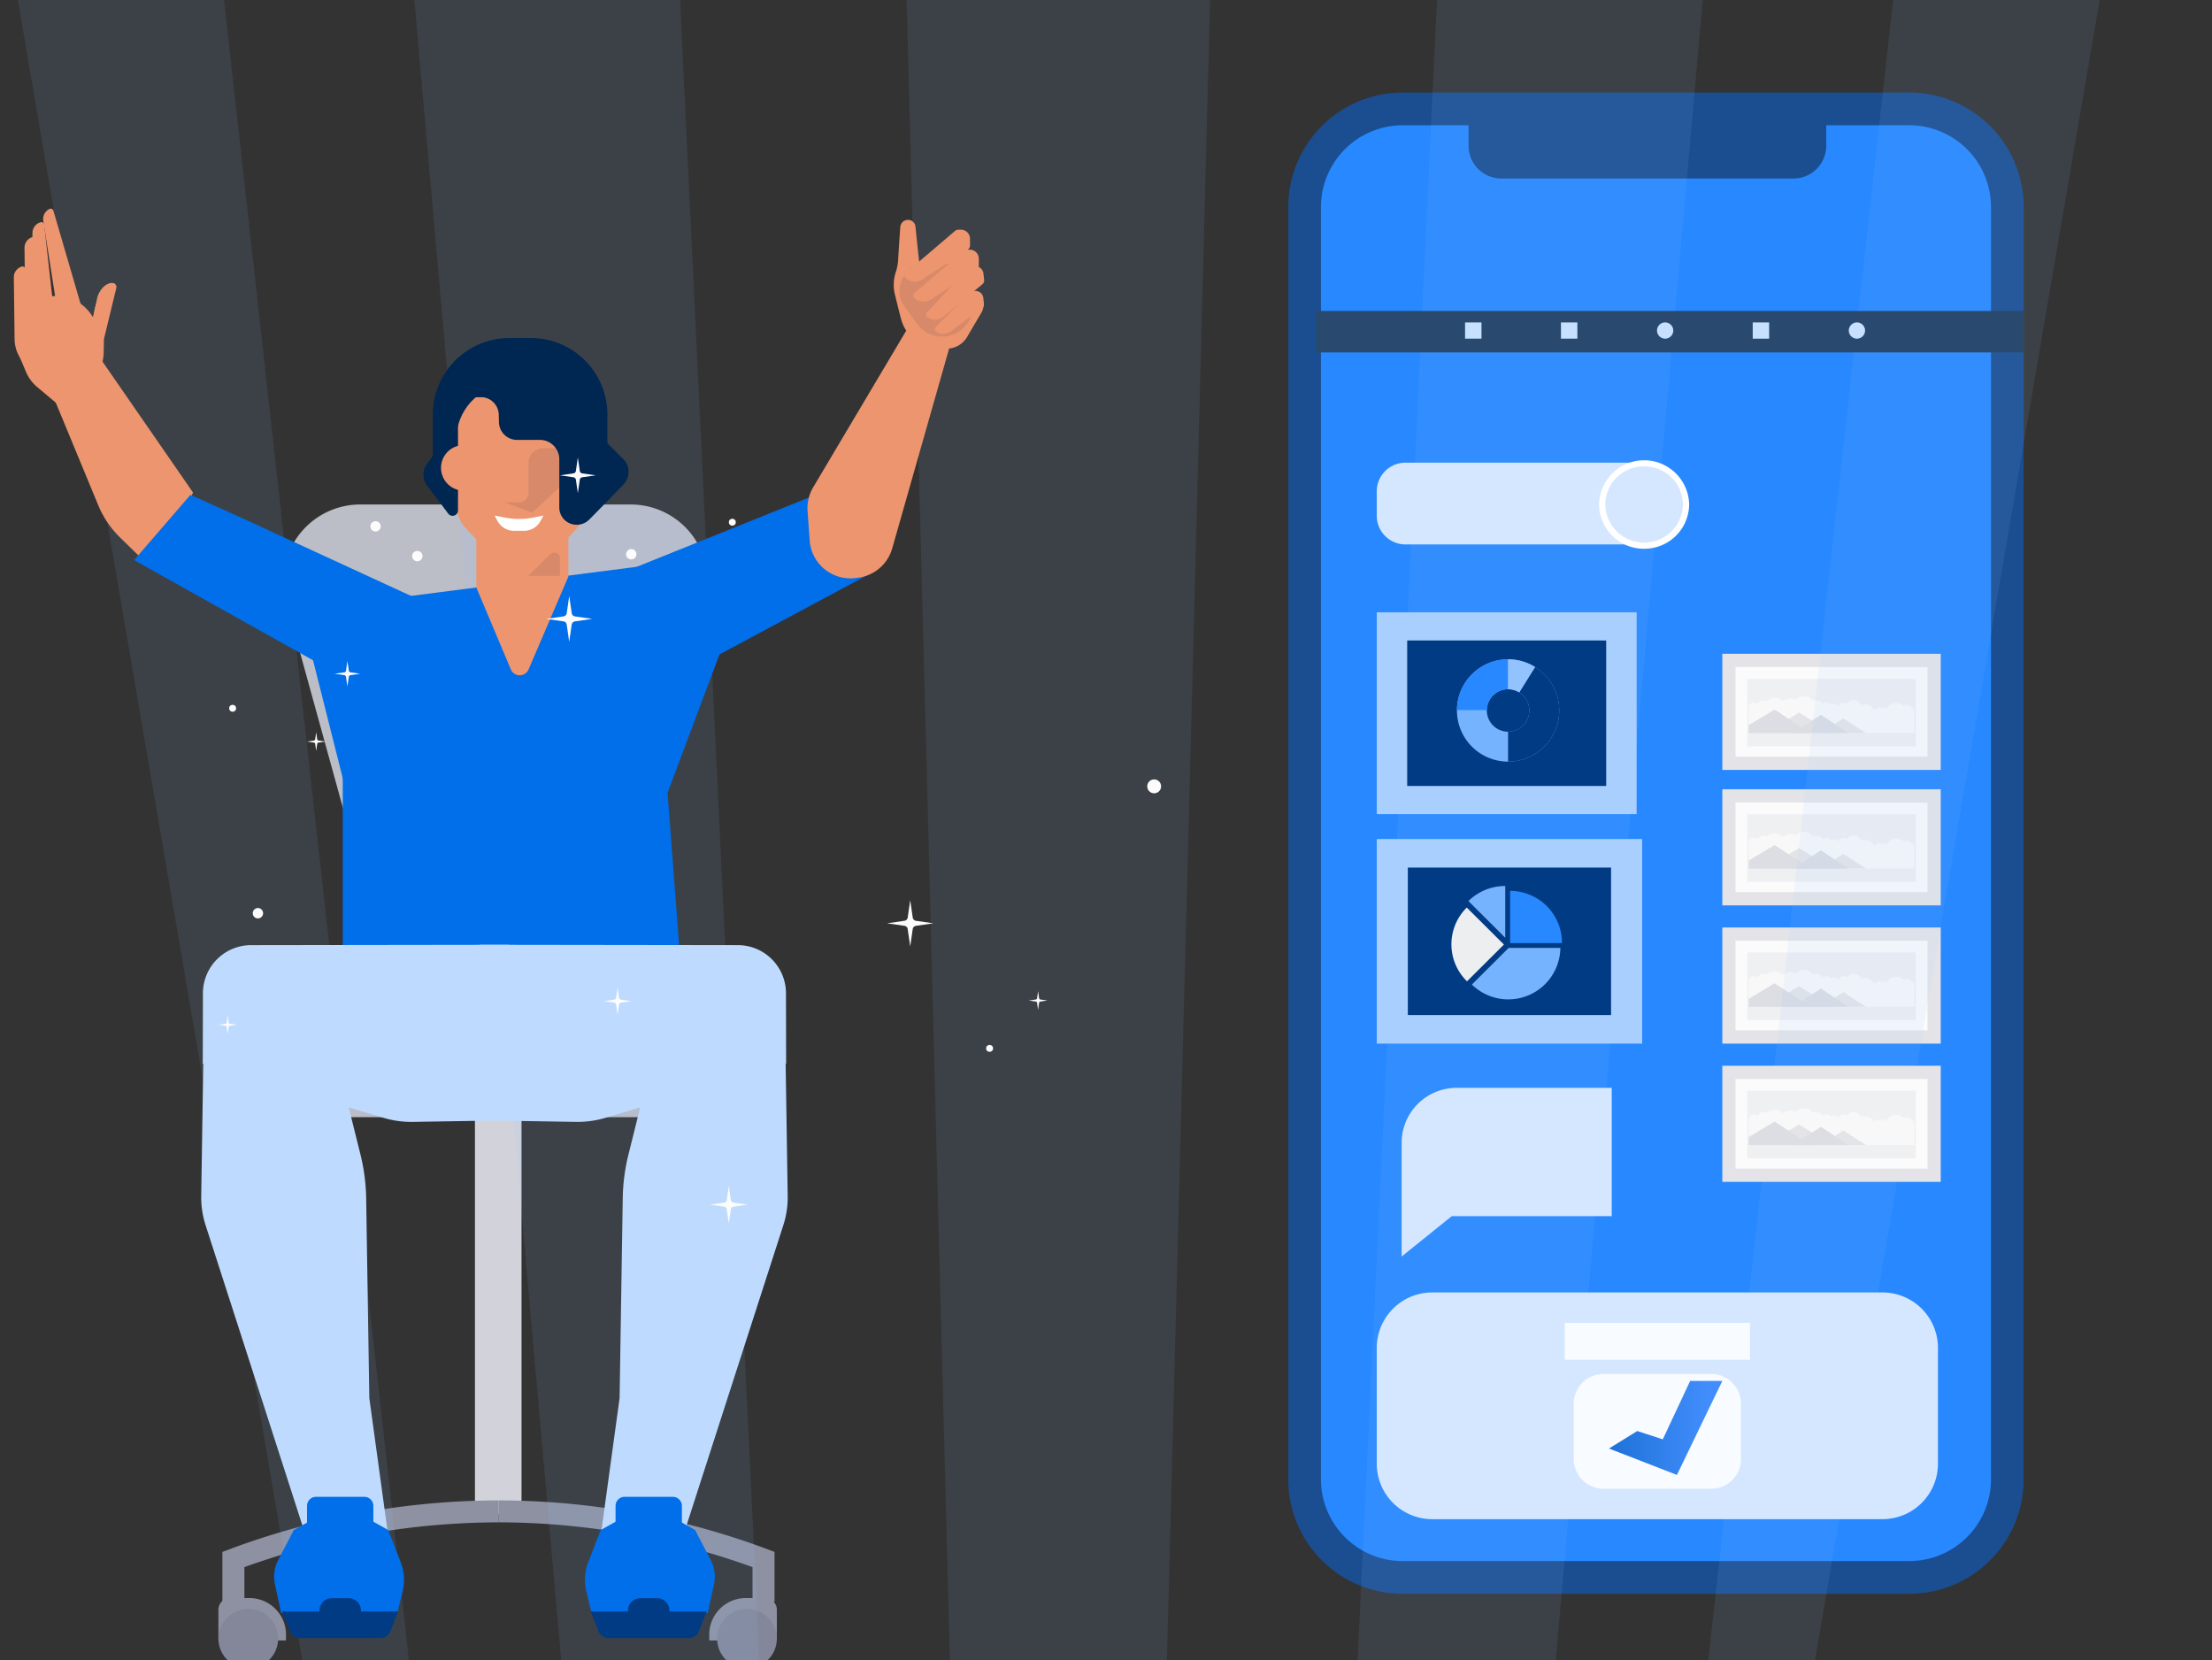 <svg xmlns="http://www.w3.org/2000/svg" xmlns:xlink="http://www.w3.org/1999/xlink" width="537" height="403" viewBox="0 0 537 403">
  <rect x="0" y="0" width="537" height="403" fill="#333333" stroke="none"/>
  <defs>
    <clipPath id="clip-path">
      <rect id="Rectangle_590" data-name="Rectangle 590" width="537" height="403" transform="translate(-18206.5 -23478.305)" fill="#fff"/>
    </clipPath>
    <linearGradient id="linear-gradient" y1="0.5" x2="1" y2="0.5" gradientUnits="objectBoundingBox">
      <stop offset="0.129" stop-color="#428dfc"/>
      <stop offset="0.999" stop-color="#1d72d8"/>
    </linearGradient>
  </defs>
  <g id="Mask_Group_6" data-name="Mask Group 6" transform="translate(18206.5 23478.305)" clip-path="url(#clip-path)">
    <g id="blog" transform="translate(-18244.082 -23722.955)">
      <g id="Group_1535" data-name="Group 1535" transform="translate(158.39 416.78)">
        <g id="Group_1534" data-name="Group 1534">
          <g id="Group_1533" data-name="Group 1533">
            <circle id="Ellipse_309" data-name="Ellipse 309" cx="9.004" cy="9.004" r="9.004" transform="translate(11.131 11.129)" fill="#fff"/>
            <path id="Path_2812" data-name="Path 2812" d="M20.135,40.269A20.134,20.134,0,1,1,40.271,20.135,20.157,20.157,0,0,1,20.135,40.269ZM20.135,2A18.134,18.134,0,1,0,38.27,20.135,18.153,18.153,0,0,0,20.135,2Z" fill="#fff"/>
          </g>
        </g>
      </g>
      <g id="Group_1538" data-name="Group 1538" transform="translate(90.604 367.115)">
        <g id="Group_1537" data-name="Group 1537" transform="translate(0 0)">
          <path id="Path_2813" data-name="Path 2813" d="M92.795,219.016H104.1v98.118H92.795Z" transform="translate(-30.516 -72.025)" fill="#d2d3da"/>
          <path id="Path_2814" data-name="Path 2814" d="M122.682,215.07h-97a6.665,6.665,0,1,1,0-13.33h96.994a6.665,6.665,0,1,1,0,13.33Z" transform="translate(-6.251 -66.344)" fill="#bbbdc7"/>
          <g id="Group_1536" data-name="Group 1536" transform="translate(0 241.752)">
            <path id="Path_2815" data-name="Path 2815" d="M6.782,384.811H1.439V372.725l1.725-.653a187.564,187.564,0,0,1,65.28-11.86l.039,5.332a182.638,182.638,0,0,0-61.7,10.871v8.4Z" transform="translate(-0.473 -360.21)" fill="#8e91a2"/>
            <path id="Path_2816" data-name="Path 2816" d="M168.317,384.81h-5.343v-8.4a182.65,182.65,0,0,0-61.7-10.871l.039-5.332a187.555,187.555,0,0,1,65.28,11.86l1.725.653Z" transform="translate(-33.305 -360.21)" fill="#8e91a2"/>
            <path id="Path_2817" data-name="Path 2817" d="M7.529,395.542H2.84A2.837,2.837,0,0,0,0,398.376v7.465H16.4l.011-1.365a8.872,8.872,0,0,0-8.882-8.934Z" transform="translate(0 -371.829)" fill="#8e91a2"/>
            <path id="Path_2818" data-name="Path 2818" d="M186.429,395.542h4.687a2.837,2.837,0,0,1,2.84,2.834v7.465h-16.4l-.011-1.365A8.874,8.874,0,0,1,186.429,395.542Z" transform="translate(-58.387 -371.829)" fill="#8e91a2"/>
          </g>
          <ellipse id="Ellipse_310" data-name="Ellipse 310" cx="7.249" cy="7.234" rx="7.249" ry="7.234" transform="translate(121.072 268.083)" fill="#838799"/>
          <ellipse id="Ellipse_311" data-name="Ellipse 311" cx="7.249" cy="7.234" rx="7.249" ry="7.234" transform="translate(0 268.083)" fill="#838799"/>
          <path id="Path_2819" data-name="Path 2819" d="M50.222,143.259V97.936L29.962,24.514A14.669,14.669,0,0,1,44.128,5.959h65.619a14.669,14.669,0,0,1,14.166,18.555l-20.26,73.422v45.322H71.489" transform="translate(-9.677 -1.96)" fill="#bbbdc7"/>
          <path id="Path_2820" data-name="Path 2820" d="M105.7,145.3H69.524a4,4,0,1,1,0-8H97.681V95.437l.143-.523,20.26-73.422A10.668,10.668,0,0,0,107.782,8H42.163a10.668,10.668,0,0,0-10.3,13.494l20.4,73.945V141.3a4.007,4.007,0,0,1-8.015,0V96.517l-20.117-72.9A18.671,18.671,0,0,1,42.163,0h65.618a18.672,18.672,0,0,1,18.03,23.617l-20.117,72.9V145.3Z" transform="translate(-7.712 0)" fill="#bbbdc7"/>
        </g>
      </g>
      <g id="Group_1541" data-name="Group 1541" transform="translate(455.706 369.129)">
        <g id="Group_1540" data-name="Group 1540">
          <path id="Path_2821" data-name="Path 2821" d="M2.419,2.664h50v24.8h-50Z" transform="translate(-0.796 -0.876)" fill="#fbfbfb"/>
          <path id="Path_2822" data-name="Path 2822" d="M49.818,3.211V24.977H3.2V3.211ZM53.02,0H0V28.188H53.02Z" fill="#e4e4e8"/>
          <path id="Path_2823" data-name="Path 2823" d="M49.935,25.451H9.013V9.038H49.935Z" transform="translate(-2.964 -2.972)" fill="#eff0f2"/>
          <path id="Path_2824" data-name="Path 2824" d="M49.753,19.253a1.792,1.792,0,0,0-1.886-1.681,2.073,2.073,0,0,0-.7.125,2.657,2.657,0,0,0-1.807-.685h0a2.508,2.508,0,0,0-2.368,1.5,2.72,2.72,0,0,0-1.4-.379,2.687,2.687,0,0,0-1.616.527,2.542,2.542,0,0,0-2.288-1.318h0a2.773,2.773,0,0,0-.878.143,1.868,1.868,0,0,0-1.785-1.163,1.92,1.92,0,0,0-1.643.874,1.332,1.332,0,0,0-.869-.314,1.231,1.231,0,0,0-1.229.892,1.277,1.277,0,0,0-1.1-.585,1.356,1.356,0,0,0-.726.208,1.3,1.3,0,0,0-1.053-.514,1.332,1.332,0,0,0-.869.314,1.92,1.92,0,0,0-1.643-.874,2.056,2.056,0,0,0-.8.165,2.579,2.579,0,0,0-2.164-1.108h0a2.623,2.623,0,0,0-1.983.868,2.727,2.727,0,0,0-1.263-.307h0a2.652,2.652,0,0,0-1.834.711,2.617,2.617,0,0,0-2-.89h0a2.655,2.655,0,0,0-1.807.685,2.073,2.073,0,0,0-.7-.125,1.92,1.92,0,0,0-1.644.874,1.33,1.33,0,0,0-.868-.314A1.2,1.2,0,0,0,9.544,18v6.321h40.21Z" transform="translate(-3.138 -5.057)" fill="#f8f8f9"/>
          <path id="Path_2825" data-name="Path 2825" d="M15.376,26.261H31.744l-8.063-5Z" transform="translate(-5.056 -6.993)" fill="#e4e4e8"/>
          <path id="Path_2826" data-name="Path 2826" d="M46.579,26.961H35.6l5.483-3.568Z" transform="translate(-11.707 -7.693)" fill="#e4e4e8"/>
          <path id="Path_2827" data-name="Path 2827" d="M9.544,28.709H49.752v2.855H9.544Z" transform="translate(-3.139 -9.441)" fill="#eff0f2"/>
          <path id="Path_2828" data-name="Path 2828" d="M25.45,26.524H38.972l-6.657-4.46Z" transform="translate(-8.369 -7.256)" fill="#dddee3"/>
          <path id="Path_2829" data-name="Path 2829" d="M24.622,25.912H9.544V23.949L15.826,20.2Z" transform="translate(-3.138 -6.644)" fill="#dddee3"/>
        </g>
      </g>
      <g id="Group_1544" data-name="Group 1544" transform="translate(350.336 267.115)">
        <g id="Group_1543" data-name="Group 1543" transform="translate(0)">
          <path id="Path_2831" data-name="Path 2831" d="M29.7,362.406A23.833,23.833,0,0,1,5.908,338.584V29.737A23.832,23.832,0,0,1,29.7,5.916H152.709A23.833,23.833,0,0,1,176.5,29.737V338.584a23.833,23.833,0,0,1-23.793,23.821Z" transform="translate(-1.943 -1.945)" fill="#2888ff"/>
          <g id="Group_1542" data-name="Group 1542">
            <path id="Path_2832" data-name="Path 2832" d="M150.766,7.94a19.862,19.862,0,0,1,19.827,19.851V336.639a19.862,19.862,0,0,1-19.827,19.851H27.758A19.862,19.862,0,0,1,7.931,336.639V27.791A19.862,19.862,0,0,1,27.758,7.94Zm0-7.94H27.758A27.775,27.775,0,0,0,0,27.791V336.639A27.775,27.775,0,0,0,27.758,364.43H150.766a27.775,27.775,0,0,0,27.758-27.791V27.791A27.776,27.776,0,0,0,150.766,0Z" transform="translate(0)" fill="#1a4e90"/>
            <path id="Path_2833" data-name="Path 2833" d="M73.137,22.908h70.969a7.936,7.936,0,0,0,7.931-7.94V6.217H65.206v8.75A7.935,7.935,0,0,0,73.137,22.908Z" transform="translate(-21.443 -2.045)" fill="#1a4e90"/>
          </g>
        </g>
      </g>
      <g id="Group_1547" data-name="Group 1547" transform="translate(455.706 469.8)">
        <g id="Group_1546" data-name="Group 1546">
          <path id="Path_2834" data-name="Path 2834" d="M2.419,2.664h50v24.8h-50Z" transform="translate(-0.796 -0.876)" fill="#fbfbfb"/>
          <path id="Path_2835" data-name="Path 2835" d="M49.818,3.211V24.977H3.2V3.211ZM53.02,0H0V28.188H53.02Z" fill="#e4e4e8"/>
          <path id="Path_2836" data-name="Path 2836" d="M49.935,25.451H9.013V9.038H49.935Z" transform="translate(-2.964 -2.972)" fill="#eff0f2"/>
          <path id="Path_2837" data-name="Path 2837" d="M49.753,19.253a1.792,1.792,0,0,0-1.886-1.681,2.073,2.073,0,0,0-.7.125,2.657,2.657,0,0,0-1.807-.685h0a2.508,2.508,0,0,0-2.368,1.5,2.72,2.72,0,0,0-1.4-.379,2.687,2.687,0,0,0-1.616.527,2.542,2.542,0,0,0-2.288-1.318h0a2.773,2.773,0,0,0-.878.143,1.868,1.868,0,0,0-1.785-1.163,1.92,1.92,0,0,0-1.643.874,1.332,1.332,0,0,0-.869-.314,1.231,1.231,0,0,0-1.229.892,1.277,1.277,0,0,0-1.1-.585,1.356,1.356,0,0,0-.726.208,1.3,1.3,0,0,0-1.053-.514,1.332,1.332,0,0,0-.869.314,1.92,1.92,0,0,0-1.643-.874,2.056,2.056,0,0,0-.8.165,2.579,2.579,0,0,0-2.164-1.108h0a2.623,2.623,0,0,0-1.983.868,2.727,2.727,0,0,0-1.263-.307h0a2.652,2.652,0,0,0-1.834.711,2.617,2.617,0,0,0-2-.89h0a2.655,2.655,0,0,0-1.807.685,2.073,2.073,0,0,0-.7-.125,1.92,1.92,0,0,0-1.644.874,1.33,1.33,0,0,0-.868-.314A1.2,1.2,0,0,0,9.544,18v6.321h40.21Z" transform="translate(-3.138 -5.057)" fill="#f8f8f9"/>
          <path id="Path_2838" data-name="Path 2838" d="M15.376,26.261H31.744l-8.063-5Z" transform="translate(-5.056 -6.993)" fill="#e4e4e8"/>
          <path id="Path_2839" data-name="Path 2839" d="M46.579,26.961H35.6l5.483-3.568Z" transform="translate(-11.707 -7.693)" fill="#e4e4e8"/>
          <path id="Path_2840" data-name="Path 2840" d="M9.544,28.709H49.752v2.855H9.544Z" transform="translate(-3.139 -9.441)" fill="#eff0f2"/>
          <path id="Path_2841" data-name="Path 2841" d="M25.45,26.524H38.972l-6.657-4.46Z" transform="translate(-8.369 -7.256)" fill="#dddee3"/>
          <path id="Path_2842" data-name="Path 2842" d="M24.622,25.912H9.544V23.949L15.826,20.2Z" transform="translate(-3.138 -6.644)" fill="#dddee3"/>
        </g>
      </g>
      <g id="Group_1550" data-name="Group 1550" transform="translate(455.706 403.357)">
        <g id="Group_1549" data-name="Group 1549">
          <path id="Path_2844" data-name="Path 2844" d="M2.419,2.664h50v24.8h-50Z" transform="translate(-0.796 -0.876)" fill="#fbfbfb"/>
          <path id="Path_2845" data-name="Path 2845" d="M49.818,3.211V24.977H3.2V3.211ZM53.02,0H0V28.188H53.02Z" fill="#e4e4e8"/>
          <path id="Path_2846" data-name="Path 2846" d="M49.935,25.451H9.013V9.038H49.935Z" transform="translate(-2.964 -2.972)" fill="#eff0f2"/>
          <path id="Path_2847" data-name="Path 2847" d="M49.753,19.253a1.792,1.792,0,0,0-1.886-1.681,2.073,2.073,0,0,0-.7.125,2.657,2.657,0,0,0-1.807-.685h0a2.508,2.508,0,0,0-2.368,1.5,2.72,2.72,0,0,0-1.4-.379,2.687,2.687,0,0,0-1.616.527,2.542,2.542,0,0,0-2.288-1.318h0a2.773,2.773,0,0,0-.878.143,1.868,1.868,0,0,0-1.785-1.163,1.92,1.92,0,0,0-1.643.874,1.332,1.332,0,0,0-.869-.314,1.231,1.231,0,0,0-1.229.892,1.277,1.277,0,0,0-1.1-.585,1.356,1.356,0,0,0-.726.208,1.3,1.3,0,0,0-1.053-.514,1.332,1.332,0,0,0-.869.314,1.92,1.92,0,0,0-1.643-.874,2.056,2.056,0,0,0-.8.165,2.579,2.579,0,0,0-2.164-1.108h0a2.623,2.623,0,0,0-1.983.868,2.727,2.727,0,0,0-1.263-.307h0a2.652,2.652,0,0,0-1.834.711,2.617,2.617,0,0,0-2-.89h0a2.655,2.655,0,0,0-1.807.685,2.073,2.073,0,0,0-.7-.125,1.92,1.92,0,0,0-1.644.874,1.33,1.33,0,0,0-.868-.314A1.2,1.2,0,0,0,9.544,18v6.321h40.21Z" transform="translate(-3.138 -5.057)" fill="#f8f8f9"/>
          <path id="Path_2848" data-name="Path 2848" d="M15.376,26.261H31.744l-8.063-5Z" transform="translate(-5.056 -6.993)" fill="#e4e4e8"/>
          <path id="Path_2849" data-name="Path 2849" d="M46.579,26.961H35.6l5.483-3.568Z" transform="translate(-11.707 -7.693)" fill="#e4e4e8"/>
          <path id="Path_2850" data-name="Path 2850" d="M9.544,28.709H49.752v2.855H9.544Z" transform="translate(-3.139 -9.441)" fill="#eff0f2"/>
          <path id="Path_2851" data-name="Path 2851" d="M25.45,26.524H38.972l-6.657-4.46Z" transform="translate(-8.369 -7.256)" fill="#dddee3"/>
          <path id="Path_2852" data-name="Path 2852" d="M24.622,25.912H9.544V23.949L15.826,20.2Z" transform="translate(-3.138 -6.644)" fill="#dddee3"/>
        </g>
      </g>
      <g id="Group_1553" data-name="Group 1553" transform="translate(455.706 436.243)">
        <g id="Group_1552" data-name="Group 1552">
          <path id="Path_2854" data-name="Path 2854" d="M2.419,2.664h50v24.8h-50Z" transform="translate(-0.796 -0.876)" fill="#fbfbfb"/>
          <path id="Path_2855" data-name="Path 2855" d="M49.818,3.211V24.977H3.2V3.211ZM53.02,0H0V28.188H53.02Z" fill="#e4e4e8"/>
          <path id="Path_2856" data-name="Path 2856" d="M49.935,25.451H9.013V9.038H49.935Z" transform="translate(-2.964 -2.972)" fill="#eff0f2"/>
          <path id="Path_2857" data-name="Path 2857" d="M49.753,19.253a1.792,1.792,0,0,0-1.886-1.681,2.073,2.073,0,0,0-.7.125,2.657,2.657,0,0,0-1.807-.685h0a2.508,2.508,0,0,0-2.368,1.5,2.72,2.72,0,0,0-1.4-.379,2.687,2.687,0,0,0-1.616.527,2.542,2.542,0,0,0-2.288-1.318h0a2.773,2.773,0,0,0-.878.143,1.868,1.868,0,0,0-1.785-1.163,1.92,1.92,0,0,0-1.643.874,1.332,1.332,0,0,0-.869-.314,1.231,1.231,0,0,0-1.229.892,1.277,1.277,0,0,0-1.1-.585,1.356,1.356,0,0,0-.726.208,1.3,1.3,0,0,0-1.053-.514,1.332,1.332,0,0,0-.869.314,1.92,1.92,0,0,0-1.643-.874,2.056,2.056,0,0,0-.8.165,2.579,2.579,0,0,0-2.164-1.108h0a2.623,2.623,0,0,0-1.983.868,2.727,2.727,0,0,0-1.263-.307h0a2.652,2.652,0,0,0-1.834.711,2.617,2.617,0,0,0-2-.89h0a2.655,2.655,0,0,0-1.807.685,2.073,2.073,0,0,0-.7-.125,1.92,1.92,0,0,0-1.644.874,1.33,1.33,0,0,0-.868-.314A1.2,1.2,0,0,0,9.544,18v6.321h40.21Z" transform="translate(-3.138 -5.057)" fill="#f8f8f9"/>
          <path id="Path_2858" data-name="Path 2858" d="M15.376,26.261H31.744l-8.063-5Z" transform="translate(-5.056 -6.993)" fill="#e4e4e8"/>
          <path id="Path_2859" data-name="Path 2859" d="M46.579,26.961H35.6l5.483-3.568Z" transform="translate(-11.707 -7.693)" fill="#e4e4e8"/>
          <path id="Path_2860" data-name="Path 2860" d="M9.544,28.709H49.752v2.855H9.544Z" transform="translate(-3.139 -9.441)" fill="#eff0f2"/>
          <path id="Path_2861" data-name="Path 2861" d="M25.45,26.524H38.972l-6.657-4.46Z" transform="translate(-8.369 -7.256)" fill="#dddee3"/>
          <path id="Path_2862" data-name="Path 2862" d="M24.622,25.912H9.544V23.949L15.826,20.2Z" transform="translate(-3.138 -6.644)" fill="#dddee3"/>
        </g>
      </g>
      <g id="Group_1556" data-name="Group 1556" transform="translate(0 0)">
        <g id="Group_1555" data-name="Group 1555" transform="translate(0 0)">
          <g id="Group_1554" data-name="Group 1554" opacity="0.1">
            <path id="Path_2864" data-name="Path 2864" d="M158.613,843.287c-8.868-3.284-14.437-6.951-15.893-10.81l-.421-1.986L0,0H64.739Z" transform="translate(0 0)" fill="#93c3ff"/>
            <path id="Path_2865" data-name="Path 2865" d="M460.861,0,438.524,858.8c-6.8.192-13.757.267-20.814.267s-14.049,0-20.879-.267L374.465,0Z" transform="translate(-123.146 0)" fill="#93c3ff"/>
            <path id="Path_2866" data-name="Path 2866" d="M289,856.5c-14.761-1.223-28.259-2.94-40.041-4.965L173.631,0h74.452Z" transform="translate(-57.1 0)" fill="#93c3ff"/>
            <path id="Path_2867" data-name="Path 2867" d="M641.476,843.325c8.868-3.284,14.437-6.951,15.893-10.81l.421-1.986L800.218.115H735.349Z" transform="translate(-210.954 -0.038)" fill="#93c3ff"/>
            <path id="Path_2868" data-name="Path 2868" d="M532.183,856.5c14.761-1.223,28.259-2.94,40.041-4.965L647.613,0H573.161Z" transform="translate(-175.012 0)" fill="#93c3ff"/>
          </g>
        </g>
      </g>
      <g id="Group_1559" data-name="Group 1559" transform="translate(39.268 295.302)">
        <g id="Group_1558" data-name="Group 1558" transform="translate(0 0)">
          <ellipse id="Ellipse_316" data-name="Ellipse 316" cx="4.166" cy="5.858" rx="4.166" ry="5.858" transform="translate(224.661 10.964)" fill="#ed956e"/>
          <path id="Path_2869" data-name="Path 2869" d="M193.94,79.56l-42.368,3.947V65.374a18.569,18.569,0,0,1,18.552-18.587h5.264A18.569,18.569,0,0,1,193.94,65.374Z" transform="translate(-48.174 -15.386)" fill="#002652"/>
          <path id="Path_2870" data-name="Path 2870" d="M214.236,124.142,264.267,104l14.065,3.872.925,14.443-61.66,33.06Z" transform="translate(-68.782 -34.202)" fill="#016eea"/>
          <path id="Path_2871" data-name="Path 2871" d="M118.981,247.169l81.855-15.358L197.7,190.556l-78.72-36.931Z" transform="translate(-37.456 -50.52)" fill="#016eea"/>
          <path id="Path_2872" data-name="Path 2872" d="M120.922,134.1l82.237-10.608,14.306-5.766-25.828,68.856-73.03,4.482-11.564-45.889C108.285,137.508,113.236,135.089,120.922,134.1Z" transform="translate(-33.531 -38.713)" fill="#016eea"/>
          <path id="Path_2873" data-name="Path 2873" d="M175.668,145.062l-8.388-19.9V101.009h22.358v21.53l-9.667,22.537A2.337,2.337,0,0,1,175.668,145.062Z" transform="translate(-53.34 -33.217)" fill="#ed956e"/>
          <path id="Path_2874" data-name="Path 2874" d="M322.536,43.937,307.652,96.2a9.883,9.883,0,0,1-8.232,7.1l-.684.089a9.884,9.884,0,0,1-11.121-9.1l-.515-7.149a9.914,9.914,0,0,1,1.364-5.772L312,41.748Z" transform="translate(-92.736 -13.729)" fill="#ed956e"/>
          <path id="Path_2875" data-name="Path 2875" d="M191.656,63.367H173.582a13.569,13.569,0,0,0-13.556,13.582V92.357a9.064,9.064,0,0,0,2.476,6.226l7.795,8.247h11.091l7.795-8.247a9.064,9.064,0,0,0,2.476-6.226V63.367Z" transform="translate(-50.954 -20.838)" fill="#ed956e"/>
          <path id="Path_2876" data-name="Path 2876" d="M198.127,96.569H189.2a1.079,1.079,0,0,1-1.078-1.08V86.609a1.079,1.079,0,0,1,1.078-1.08h8.925a5.52,5.52,0,0,1,0,11.039Z" transform="translate(-60.195 -28.126)" fill="#ed956e"/>
          <path id="Path_2877" data-name="Path 2877" d="M191.433,124.767l-5.44,5.3h7.741v-4.329A1.355,1.355,0,0,0,191.433,124.767Z" transform="translate(-59.494 -40.903)" fill="#1d2445" opacity="0.1"/>
          <path id="Path_2878" data-name="Path 2878" d="M195.06,91.251l.062-.078h-.062V89.295a2.648,2.648,0,0,0-2.645-2.65h-5.561a3.567,3.567,0,0,0-3.563,3.569v.432a2.367,2.367,0,0,0,.064.526h-.064v6.26a2.342,2.342,0,0,1-2.339,2.343h-3.536l6.792,2.506,7.99-7.419,1.489-1.877h1.374Z" transform="translate(-56.673 -28.493)" fill="#1d2445" opacity="0.1"/>
          <path id="Path_2879" data-name="Path 2879" d="M165.2,66.865h-4.322a4.381,4.381,0,0,0-4.377,4.441l.055,4.365v18.7a1.313,1.313,0,0,1-2.362.792l-5.144-6.832a4.393,4.393,0,0,1-.035-5.234l2.043-2.791a4.392,4.392,0,0,0,.848-2.594V69.5l1.751-5.263Z" transform="translate(-47.056 -21.124)" fill="#002652"/>
          <path id="Path_2880" data-name="Path 2880" d="M163.515,63.269h3.61a4.38,4.38,0,0,1,4.376,4.276l.046,1.836a4.382,4.382,0,0,0,4.376,4.276h5.549a4.727,4.727,0,0,1,4.723,4.733V90.071a4.18,4.18,0,0,0,4.176,4.184h.083a4.242,4.242,0,0,0,3-1.247c2.5-2.506,5.913-6.03,8.335-8.544a4.391,4.391,0,0,0-.055-6.146l-3.892-3.9a4.395,4.395,0,0,1-1.249-2.557l-1.127-9.033L188.161,53.3Z" transform="translate(-52.102 -17.528)" fill="#002652"/>
          <g id="Group_1557" data-name="Group 1557">
            <path id="Path_2881" data-name="Path 2881" d="M159.938,96.569h8.925a1.079,1.079,0,0,0,1.078-1.08V86.609a1.079,1.079,0,0,0-1.078-1.08h-8.925a5.52,5.52,0,0,0,0,11.039Z" transform="translate(-49.114 -28.126)" fill="#ed956e"/>
            <path id="Path_2882" data-name="Path 2882" d="M12.274.02a2.7,2.7,0,0,0-1.645,2.85L13.8,23.056l6.444,1.925L13.117.552a.7.7,0,0,0-.826-.537l-.018,0Z" transform="translate(-1.821 0.001)" fill="#ed956e"/>
            <path id="Path_2883" data-name="Path 2883" d="M8.684,4.868A2.7,2.7,0,0,0,6.572,7.392L6.224,27.822l6.018,3.01L9.422,5.539a.7.7,0,0,0-.72-.67A.03.03,0,0,0,8.684,4.868Z" transform="translate(-0.375 -1.6)" fill="#ed956e"/>
            <path id="Path_2884" data-name="Path 2884" d="M5.893,10.242a2.7,2.7,0,0,0-2.036,2.584L4.11,33.259l6.1,2.832-3.561-25.2a.7.7,0,0,0-.74-.649.1.1,0,0,0-.019,0Z" transform="translate(0.403 -3.367)" fill="#ed956e"/>
            <path id="Path_2885" data-name="Path 2885" d="M2.036,20.9A2.7,2.7,0,0,0,0,23.489L.186,38.571A8.489,8.489,0,0,0,5.1,46.17l1.256.582-3.56-25.2a.7.7,0,0,0-.74-.649A.05.05,0,0,0,2.036,20.9Z" transform="translate(1.671 -6.874)" fill="#ed956e"/>
            <path id="Path_2886" data-name="Path 2886" d="M.784,47.5,9.8,41.679a6.726,6.726,0,0,1,8.371,4.472L19.8,51.528c1.075,3.536-.63,12.466-4.161,13.543L5.906,56.886a9.707,9.707,0,0,1-2.687-3.638Z" transform="translate(1.413 -13.61)" fill="#ed956e"/>
            <path id="Path_2887" data-name="Path 2887" d="M25.288,53.949,20.33,37.637l.443,1.223a2.366,2.366,0,0,0,3.358,1.254l.042-.008a2.829,2.829,0,0,0,1.379-1.887l.775-3.826a5.473,5.473,0,0,1,1.287-2.607,3.793,3.793,0,0,1,1.56-1.053,1.886,1.886,0,0,1,.9-.064.971.971,0,0,1,.118.032.932.932,0,0,1,.573,1.187l-2.83,11.666-.047,2.863a11.063,11.063,0,0,1-1.279,5.036l-1.242,2.335A1.607,1.607,0,0,0,25.288,53.949Z" transform="translate(-5.014 -10.075)" fill="#ed956e"/>
            <path id="Path_2888" data-name="Path 2888" d="M25.843,51.522,20.6,34.27l.468,1.293a2.323,2.323,0,0,0,.167.36,2.49,2.49,0,0,0,3.384.964l.046-.009a2.992,2.992,0,0,0,1.457-2l.821-4.045A5.787,5.787,0,0,1,28.3,28.08a4.013,4.013,0,0,1,1.65-1.113,2,2,0,0,1,.95-.069.893.893,0,0,1,.125.033.987.987,0,0,1,.606,1.255L28.643,40.523l-.05,3.028a11.69,11.69,0,0,1-1.354,5.326l-1.314,2.468C25.9,51.405,25.869,51.462,25.843,51.522Z" transform="translate(-5.103 -8.836)" fill="#ed956e"/>
            <ellipse id="Ellipse_317" data-name="Ellipse 317" cx="10.705" cy="9.887" rx="10.705" ry="9.887" transform="matrix(0.291, 0.957, -0.956, 0.292, 18.913, 18.687)" fill="#ed956e"/>
            <path id="Path_2889" data-name="Path 2889" d="M21.726,48.379,46.919,84.818l-7.265,16.709a2.322,2.322,0,0,1-3.751.738l-6.7-6.537a23.439,23.439,0,0,1-5.286-7.811L10.395,55.241Z" transform="translate(-1.747 -15.909)" fill="#ed956e"/>
          </g>
          <path id="Path_2890" data-name="Path 2890" d="M115.822,130.4,69.006,108.828l-11.822-5.314L43.5,119.355l62.747,35.115Z" transform="translate(-12.633 -34.041)" fill="#016eea"/>
          <path id="Path_2891" data-name="Path 2891" d="M329.318,39.306l-5.169-5.825c-3.287-2.07-3.781-4.091-4.462-6.791l-1.178-4.755a9.874,9.874,0,0,1,.268-5.2,11.27,11.27,0,0,0,.585-3.189c.171-3.078.523-7.917.523-7.917a1.882,1.882,0,0,1,1.659-1.573l.07,0A1.8,1.8,0,0,1,323.559,5.7c.094,1,.713,6.985.937,8.836a.7.7,0,0,0,.571.617.678.678,0,0,0,.727-.333l1.145-2.065Z" transform="translate(-102.998 -1.33)" fill="#ed956e"/>
          <path id="Path_2892" data-name="Path 2892" d="M329.13,40.439l-5.414-3.2a5.72,5.72,0,0,1-2.014-7.827l2.664-4.523a5.7,5.7,0,0,1,7.812-2.017l6.406,4.305c2.092,1.237,3.225,3.064,1.686,5.594l-3.329,5.652A5.7,5.7,0,0,1,329.13,40.439Z" transform="translate(-103.862 -7.259)" fill="#ed956e"/>
          <path id="Path_2893" data-name="Path 2893" d="M324.619,33.981l-3-4.123c-2.443-3.359-1.258-7.377,2.094-9.825l.012-.008c3.352-2.447,7.6-2.4,10.045.96l3,4.123a7.534,7.534,0,0,1-1.645,10.513l-.012.008A7.5,7.5,0,0,1,324.619,33.981Z" transform="translate(-103.669 -6.022)" fill="#1d2445" opacity="0.1"/>
          <path id="Path_2894" data-name="Path 2894" d="M322.34,19.279a.056.056,0,0,0,.017.022,3.381,3.381,0,0,0,4.093.421l11.031-7.2a1.316,1.316,0,0,0,.6-1.1V9.811a2.191,2.191,0,0,0-2.189-2.193h-.628a1.311,1.311,0,0,0-.851.314L322.533,18.069A.864.864,0,0,0,322.34,19.279Z" transform="translate(-104.278 -2.505)" fill="#ed956e"/>
          <path id="Path_2895" data-name="Path 2895" d="M325.524,26.5a.047.047,0,0,0,.017.022,3.381,3.381,0,0,0,4.093.421l11.031-7.2a1.316,1.316,0,0,0,.6-1.1V17.029a2.191,2.191,0,0,0-2.189-2.193h-.628a1.311,1.311,0,0,0-.851.314L325.717,25.287A.864.864,0,0,0,325.524,26.5Z" transform="translate(-105.325 -4.878)" fill="#ed956e"/>
          <path id="Path_2896" data-name="Path 2896" d="M330.217,33.105a.041.041,0,0,0,.019.019,3.181,3.181,0,0,0,3.869-.043l9.542-7.9a1.238,1.238,0,0,0,.44-1.094l-.172-1.505a2.06,2.06,0,0,0-2.279-1.816l-.587.067a1.233,1.233,0,0,0-.762.384L330.267,31.953a.816.816,0,0,0-.05,1.153Z" transform="translate(-106.853 -6.823)" fill="#ed956e"/>
          <path id="Path_2897" data-name="Path 2897" d="M333.315,39.521a.048.048,0,0,0,.016.018,2.935,2.935,0,0,0,3.568.08l7.7-5.714a1.142,1.142,0,0,0,.44-.995l-.111-1.393a1.9,1.9,0,0,0-2.044-1.743l-.543.043a1.145,1.145,0,0,0-.714.33L333.4,38.46a.751.751,0,0,0-.084,1.06Z" transform="translate(-107.883 -9.789)" fill="#ed956e"/>
          <path id="Path_2898" data-name="Path 2898" d="M176.409,111.491,173.917,111l.683,1.286a4.557,4.557,0,0,0,4.024,2.422h2.428a4.557,4.557,0,0,0,4.024-2.422l.683-1.286-2.492.493a17.634,17.634,0,0,1-6.857,0Z" transform="translate(-55.523 -36.502)" fill="#fff"/>
          <path id="Path_2899" data-name="Path 2899" d="M139.9,308.908l-20.58.333a23.342,23.342,0,0,1-7.071-.977l-43.9-13.135.035-17.1a11.7,11.7,0,0,1,11.677-11.691l62.6-.086Z" transform="translate(-20.807 -87.559)" fill="#bedbff"/>
          <path id="Path_2900" data-name="Path 2900" d="M68.844,342.526,81.01,380.243l4.143,12.848,2.262,7.018.67,2.077L90.25,408.9l1.066,3.311,1.621,5.035.095.288,7.652-.32c1.811-.073,3.733-.154,5.505-.219,1-.043,1.952-.078,2.813-.111,2.21-.087,3.807-.141,4.014-.137l-.088-.631-.247-1.79-1.928-14.07-2.164-15.782-.762-48.493a46.939,46.939,0,0,0-1.383-10.6l-8.507-34.189-29.487,1.16-.667,43.089A22.03,22.03,0,0,0,68.844,342.526Z" transform="translate(-20.619 -95.76)" fill="#bedbff"/>
          <path id="Path_2901" data-name="Path 2901" d="M124.044,494.946H95.867l-1.514-6.977a8.784,8.784,0,0,1,.794-5.923l3.785-7.265,11.427-6.453,11.5,6.453,3.038,7.838a11.739,11.739,0,0,1,.451,7.053Z" transform="translate(-29.291 -154.013)" fill="#016eea"/>
          <path id="Path_2902" data-name="Path 2902" d="M120.855,513.84H101.443a2.555,2.555,0,0,1-2.418-1.488l-1.965-4.965h28.177l-1.965,4.965A2.555,2.555,0,0,1,120.855,513.84Z" transform="translate(-30.248 -166.857)" fill="#013b84"/>
          <path id="Path_2903" data-name="Path 2903" d="M119.969,465.925H108.245a2.191,2.191,0,0,0-2.189,2.193v11.343a2.191,2.191,0,0,0,2.189,2.193h11.724a2.191,2.191,0,0,0,2.189-2.193V468.118A2.192,2.192,0,0,0,119.969,465.925Z" transform="translate(-33.206 -153.222)" fill="#016eea"/>
          <path id="Path_2904" data-name="Path 2904" d="M113.573,502.581H117.6a3.025,3.025,0,0,1,0,6.05h-4.025a3.025,3.025,0,0,1,0-6.05Z" transform="translate(-34.685 -165.277)" fill="#013b84"/>
          <path id="Path_2905" data-name="Path 2905" d="M171.392,308.907l20.58.333a23.345,23.345,0,0,0,7.071-.977l43.9-13.137-.035-17.1a11.7,11.7,0,0,0-11.677-11.691l-62.6-.085Z" transform="translate(-53.784 -87.558)" fill="#bedbff"/>
          <path id="Path_2906" data-name="Path 2906" d="M256.7,342.526l-12.166,37.717-4.143,12.848-2.262,7.018-.67,2.077-2.166,6.713-1.066,3.311-1.621,5.035-.095.288-7.652-.32c-1.811-.073-3.733-.154-5.505-.219-1-.043-1.952-.078-2.813-.111-2.21-.087-3.807-.141-4.014-.137l.088-.631.247-1.79,1.928-14.07,2.164-15.782.762-48.493a46.938,46.938,0,0,1,1.383-10.6l8.507-34.189,29.487,1.16.667,43.089A22.062,22.062,0,0,1,256.7,342.526Z" transform="translate(-68.219 -95.76)" fill="#bedbff"/>
          <path id="Path_2907" data-name="Path 2907" d="M208.214,494.946h28.178l1.514-6.977a8.784,8.784,0,0,0-.794-5.923l-3.785-7.265L221.9,468.329l-11.5,6.453-3.038,7.838a11.738,11.738,0,0,0-.451,7.053Z" transform="translate(-66.261 -154.013)" fill="#016eea"/>
          <path id="Path_2908" data-name="Path 2908" d="M213.047,513.84h19.411a2.555,2.555,0,0,0,2.418-1.488l1.965-4.965H208.664l1.964,4.965a2.555,2.555,0,0,0,2.418,1.488Z" transform="translate(-66.95 -166.857)" fill="#013b84"/>
          <path id="Path_2909" data-name="Path 2909" d="M219.849,465.925h11.724a2.191,2.191,0,0,1,2.189,2.193v11.343a2.191,2.191,0,0,1-2.189,2.193H219.849a2.191,2.191,0,0,1-2.189-2.193V468.118A2.191,2.191,0,0,1,219.849,465.925Z" transform="translate(-69.908 -153.222)" fill="#016eea"/>
          <path id="Path_2910" data-name="Path 2910" d="M229.2,502.581h-4.025a3.025,3.025,0,0,0,0,6.05H229.2a3.025,3.025,0,0,0,0-6.05Z" transform="translate(-71.387 -165.277)" fill="#013b84"/>
        </g>
      </g>
      <g id="Group_1561" data-name="Group 1561" transform="translate(371.813 393.29)">
        <g id="Group_1560" data-name="Group 1560">
          <path id="Path_2911" data-name="Path 2911" d="M0,0H63.088V48.993H0Z" fill="#a9cfff"/>
          <path id="Path_2912" data-name="Path 2912" d="M11.009,10.186h48.31v35.32H11.009Z" transform="translate(-3.62 -3.35)" fill="#013b84"/>
        </g>
      </g>
      <g id="Group_1563" data-name="Group 1563" transform="translate(371.813 448.323)">
        <g id="Group_1562" data-name="Group 1562">
          <path id="Path_2913" data-name="Path 2913" d="M0,0H64.43V49.665H0Z" fill="#a9cfff"/>
          <path id="Path_2914" data-name="Path 2914" d="M11.243,10.326H60.581v35.8H11.243Z" transform="translate(-3.697 -3.396)" fill="#013b84"/>
        </g>
      </g>
      <g id="Group_1566" data-name="Group 1566" transform="translate(455.706 503.357)">
        <g id="Group_1565" data-name="Group 1565">
          <path id="Path_2915" data-name="Path 2915" d="M2.419,2.664h50v24.8h-50Z" transform="translate(-0.796 -0.876)" fill="#fbfbfb"/>
          <path id="Path_2916" data-name="Path 2916" d="M49.818,3.211V24.977H3.2V3.211ZM53.02,0H0V28.188H53.02Z" fill="#e4e4e8"/>
          <path id="Path_2917" data-name="Path 2917" d="M49.935,25.451H9.013V9.038H49.935Z" transform="translate(-2.964 -2.972)" fill="#eff0f2"/>
          <path id="Path_2918" data-name="Path 2918" d="M49.753,19.253a1.792,1.792,0,0,0-1.886-1.681,2.073,2.073,0,0,0-.7.125,2.657,2.657,0,0,0-1.807-.685h0a2.508,2.508,0,0,0-2.368,1.5,2.72,2.72,0,0,0-1.4-.379,2.687,2.687,0,0,0-1.616.527,2.542,2.542,0,0,0-2.288-1.318h0a2.773,2.773,0,0,0-.878.143,1.868,1.868,0,0,0-1.785-1.163,1.92,1.92,0,0,0-1.643.874,1.332,1.332,0,0,0-.869-.314,1.231,1.231,0,0,0-1.229.892,1.277,1.277,0,0,0-1.1-.585,1.356,1.356,0,0,0-.726.208,1.3,1.3,0,0,0-1.053-.514,1.332,1.332,0,0,0-.869.314,1.92,1.92,0,0,0-1.643-.874,2.056,2.056,0,0,0-.8.165,2.579,2.579,0,0,0-2.164-1.108h0a2.623,2.623,0,0,0-1.983.868,2.727,2.727,0,0,0-1.263-.307h0a2.652,2.652,0,0,0-1.834.711,2.617,2.617,0,0,0-2-.89h0a2.655,2.655,0,0,0-1.807.685,2.073,2.073,0,0,0-.7-.125,1.92,1.92,0,0,0-1.644.874,1.33,1.33,0,0,0-.868-.314A1.2,1.2,0,0,0,9.544,18v6.321h40.21Z" transform="translate(-3.138 -5.057)" fill="#f8f8f9"/>
          <path id="Path_2919" data-name="Path 2919" d="M15.376,26.261H31.744l-8.063-5Z" transform="translate(-5.056 -6.993)" fill="#e4e4e8"/>
          <path id="Path_2920" data-name="Path 2920" d="M46.579,26.961H35.6l5.483-3.568Z" transform="translate(-11.707 -7.693)" fill="#e4e4e8"/>
          <path id="Path_2921" data-name="Path 2921" d="M9.544,28.709H49.752v2.855H9.544Z" transform="translate(-3.139 -9.441)" fill="#eff0f2"/>
          <path id="Path_2922" data-name="Path 2922" d="M25.45,26.524H38.972l-6.657-4.46Z" transform="translate(-8.369 -7.256)" fill="#dddee3"/>
          <path id="Path_2923" data-name="Path 2923" d="M24.622,25.912H9.544V23.949L15.826,20.2Z" transform="translate(-3.138 -6.644)" fill="#dddee3"/>
        </g>
      </g>
      <g id="Group_1568" data-name="Group 1568" transform="translate(371.813 558.391)">
        <g id="Group_1567" data-name="Group 1567" transform="translate(0)">
          <path id="Path_2925" data-name="Path 2925" d="M122.729,0H13.513A13.469,13.469,0,0,0,0,13.425V41.61A13.469,13.469,0,0,0,13.513,55.035H122.73A13.469,13.469,0,0,0,136.242,41.61V13.425A13.47,13.47,0,0,0,122.729,0Z" transform="translate(0)" fill="#d4e7ff"/>
        </g>
      </g>
      <g id="Group_1571" data-name="Group 1571" transform="translate(357.048 320.135)">
        <g id="Group_1570" data-name="Group 1570">
          <path id="Path_2926" data-name="Path 2926" d="M0,0H171.813V10.067H0Z" fill="#29496e"/>
          <g id="Group_1569" data-name="Group 1569" transform="translate(36.202 2.785)">
            <path id="Path_2927" data-name="Path 2927" d="M53.941,4.15h3.99V8.094h-3.99Z" transform="translate(-53.941 -4.149)" fill="#c7e0ff"/>
            <path id="Path_2928" data-name="Path 2928" d="M88.625,4.15h3.99V8.094h-3.99Z" transform="translate(-65.347 -4.149)" fill="#c7e0ff"/>
            <path id="Path_2929" data-name="Path 2929" d="M125.3,8.094a1.973,1.973,0,1,1,2-1.972A1.984,1.984,0,0,1,125.3,8.094Z" transform="translate(-76.753 -4.149)" fill="#c7e0ff"/>
            <path id="Path_2930" data-name="Path 2930" d="M157.992,4.15h3.99V8.094h-3.99Z" transform="translate(-88.159 -4.149)" fill="#c7e0ff"/>
            <path id="Path_2931" data-name="Path 2931" d="M194.67,8.094a1.973,1.973,0,1,1,2-1.972A1.984,1.984,0,0,1,194.67,8.094Z" transform="translate(-99.565 -4.149)" fill="#c7e0ff"/>
          </g>
        </g>
      </g>
      <g id="Group_1573" data-name="Group 1573" transform="translate(371.813 356.377)">
        <g id="Group_1572" data-name="Group 1572">
          <path id="Path_2932" data-name="Path 2932" d="M7.032,20.72H64.6A10.017,10.017,0,0,0,74.712,10.8,10.017,10.017,0,0,0,64.6.872H7.032A6.969,6.969,0,0,0,0,7.776v6.04A6.968,6.968,0,0,0,7.032,20.72Z" transform="translate(0 -0.287)" fill="#d4e7ff"/>
          <path id="Path_2933" data-name="Path 2933" d="M91.343,21.476A10.852,10.852,0,0,1,80.405,10.738a10.94,10.94,0,0,1,21.876,0A10.852,10.852,0,0,1,91.343,21.476Zm0-19.993a9.352,9.352,0,0,0-9.427,9.255,9.428,9.428,0,0,0,18.853,0A9.352,9.352,0,0,0,91.343,1.484Z" transform="translate(-26.442)" fill="#fff"/>
        </g>
      </g>
      <g id="Group_1575" data-name="Group 1575" transform="translate(377.853 508.726)">
        <g id="Group_1574" data-name="Group 1574" transform="translate(0)">
          <path id="Path_2934" data-name="Path 2934" d="M0,40.942l12.173-9.8H51.007V0H13.385A13.351,13.351,0,0,0,0,13.316Z" transform="translate(0)" fill="#d4e7ff"/>
        </g>
      </g>
      <g id="Group_1577" data-name="Group 1577" transform="translate(389.934 459.733)">
        <g id="Group_1576" data-name="Group 1576" transform="translate(0)">
          <path id="Path_2935" data-name="Path 2935" d="M7.407,31.279a12.643,12.643,0,0,0,21.479-8.89H16.334Z" transform="translate(-2.436 -7.363)" fill="#76b3ff"/>
          <path id="Path_2936" data-name="Path 2936" d="M15.091,0h-.038a12.626,12.626,0,0,0-8.9,3.654l8.941,8.9V0Z" transform="translate(-2.022)" fill="#76b3ff"/>
          <path id="Path_2937" data-name="Path 2937" d="M21.23,1.754V14.311l-.006.116h12.6c0-.031,0-.062,0-.093A12.607,12.607,0,0,0,21.23,1.754Z" transform="translate(-6.979 -0.577)" fill="#2888ff"/>
          <path id="Path_2938" data-name="Path 2938" d="M12.675,16.685l-8.941-8.9A12.539,12.539,0,0,0,3.79,25.691l8.956-8.919Z" transform="translate(0 -2.559)" fill="#edeef0"/>
        </g>
      </g>
      <g id="Group_1579" data-name="Group 1579" transform="translate(391.276 404.699)">
        <g id="Group_1578" data-name="Group 1578" transform="translate(0)">
          <path id="Path_2939" data-name="Path 2939" d="M24.824,12c0-.139-.012-.279-.019-.414s-.019-.248-.031-.371a11.778,11.778,0,0,0-.182-1.238c-.027-.132-.054-.259-.085-.391s-.062-.255-.1-.383-.07-.263-.108-.391-.081-.248-.124-.371-.085-.248-.132-.371-.093-.248-.143-.368a12.172,12.172,0,0,0-.871-1.722q-.1-.174-.221-.348c-.07-.108-.143-.213-.217-.321-.054-.077-.112-.159-.17-.236a12.518,12.518,0,0,0-3.456-3.2c-.124-.077-.248-.151-.371-.224s-.236-.132-.36-.2c-.232-.124-.468-.24-.712-.352a.237.237,0,0,1-.046-.019c-.112-.05-.228-.1-.348-.147-.147-.062-.294-.12-.445-.174-.132-.046-.263-.093-.395-.135s-.275-.089-.41-.128L15.816.472C15.7.441,15.583.406,15.467.379c-.139-.035-.282-.07-.422-.1l-.352-.07c-.135-.027-.271-.046-.406-.07C14.19.124,14.094.112,14,.1s-.209-.027-.313-.035C13.56.05,13.428.039,13.3.031s-.255-.015-.383-.019Q12.668,0,12.418,0c-.124,0-.248,0-.375.008-.07,0-.139,0-.213.008-.039,0-.074,0-.112,0-.093,0-.19.012-.282.019l-.263.023c-.089.008-.178.019-.267.031-.139.015-.275.035-.41.058l-.139.023-.07.012c-.12.019-.24.043-.36.066-.066.012-.132.027-.2.039A1.108,1.108,0,0,0,9.62.317c-.1.023-.2.046-.3.074s-.193.05-.29.077-.2.058-.3.089S8.541.615,8.444.65l-.282.1L7.739.909c-.232.1-.461.2-.685.306-.135.066-.271.132-.4.2s-.263.139-.391.213c-.039.019-.074.043-.108.062-.05.031-.1.062-.155.1-.263.159-.522.325-.77.5q-.232.163-.453.337c-.008.008-.015.012-.023.019-.077.062-.155.124-.232.19s-.151.124-.228.193c-.143.12-.282.248-.418.375a.066.066,0,0,0-.023.023c-.074.07-.143.139-.213.209-.143.139-.279.282-.41.43-.07.074-.135.147-.2.224-.124.139-.24.282-.356.426s-.244.313-.36.476c0,.008-.008.012-.012.019-.108.155-.217.313-.321.472a.145.145,0,0,0-.023.039c-.054.085-.108.17-.159.255-.2.329-.383.666-.553,1.01-.043.089-.085.178-.128.271-.054.112-.1.228-.151.344-.027.07-.058.139-.085.209C.844,7.906.809,8,.774,8.1c-.027.07-.05.139-.077.213-.043.12-.081.24-.12.36-.023.07-.046.143-.066.213S.476,9,.46,9.059c-.039.132-.074.263-.1.4-.066.267-.12.534-.17.809-.015.085-.031.17-.043.255-.015.1-.031.205-.043.31s-.027.209-.035.313c-.008.081-.015.166-.023.248-.012.124-.019.252-.027.379,0,.081-.008.166-.008.252,0,.1-.008.209-.008.317v.074a12.416,12.416,0,1,0,24.832,0c0-.139,0-.279-.008-.414ZM12.418,17.572A5.159,5.159,0,0,1,7.26,12.414a.468.468,0,0,1,0-.074,5.155,5.155,0,1,1,5.154,5.232Z" transform="translate(0 0)" fill="#76b3ff"/>
          <path id="Path_2940" data-name="Path 2940" d="M12.418,0V7.26a5.153,5.153,0,0,0-5.154,5.081H0c0-.108,0-.213.008-.317,0-.085,0-.17.008-.252.008-.128.015-.255.027-.379.008-.081.015-.166.023-.248q.012-.157.035-.313c.012-.1.027-.209.043-.31.012-.085.027-.17.043-.255.05-.275.1-.542.17-.809.031-.135.066-.267.1-.4S.534,8.8.577,8.668s.077-.24.12-.36c.027-.074.05-.143.077-.213.035-.1.07-.19.108-.282.027-.07.058-.139.085-.209.046-.116.1-.232.151-.344.043-.093.085-.182.128-.271A11.1,11.1,0,0,1,1.8,5.979c.05-.085.1-.17.159-.255a.145.145,0,0,1,.023-.039c.1-.159.213-.317.321-.472,0-.008.008-.012.012-.019q.174-.244.36-.476c.116-.143.232-.286.356-.426.062-.077.128-.151.2-.224.132-.147.267-.29.41-.43.07-.07.139-.139.213-.209a.066.066,0,0,1,.023-.023c.135-.132.275-.255.418-.375.077-.07.151-.132.228-.193s.155-.128.232-.19c.008-.008.015-.012.023-.019q.221-.174.453-.337c.248-.178.507-.344.77-.5.085-.054.174-.108.263-.159.128-.074.259-.143.391-.213s.267-.135.4-.2c.224-.108.453-.209.685-.306L8.161.747l.282-.1c.1-.035.19-.062.282-.093s.2-.062.3-.089.193-.054.29-.077.2-.05.3-.074.205-.046.306-.066c.12-.023.24-.046.36-.066l.07-.012.139-.023c.135-.023.271-.043.41-.058.089-.012.178-.023.267-.031l.263-.023c.093-.008.19-.015.282-.019.039,0,.074,0,.112,0,.074,0,.143-.008.213-.008C12.17,0,12.294,0,12.418,0Z" transform="translate(0)" fill="#2888ff"/>
          <path id="Path_2941" data-name="Path 2941" d="M30.917,13.33A12.414,12.414,0,0,1,18.5,25.748v-7.26a5.156,5.156,0,0,0,2.709-9.543l3.843-6.161a12.518,12.518,0,0,1,3.456,3.2c.058.077.116.159.17.236.074.108.147.213.217.321s.151.232.221.348a12.172,12.172,0,0,1,.871,1.722c.05.12.1.244.143.368s.089.248.132.371.085.248.124.371.074.259.108.391.066.255.1.383.058.259.085.391a11.78,11.78,0,0,1,.182,1.238c.012.124.023.248.031.371s.015.275.019.414S30.917,13.191,30.917,13.33Z" transform="translate(-6.085 -0.916)" fill="#013b84"/>
          <path id="Path_2942" data-name="Path 2942" d="M25.054,1.869,21.212,8.03A5.132,5.132,0,0,0,18.5,7.26V0q.25,0,.5.012c.128,0,.255.012.383.019s.259.019.387.035q.157.012.313.035c.093.012.19.023.286.039.135.023.271.043.406.07l.352.07c.139.031.282.066.422.1.116.027.232.062.348.093l.066.019c.135.039.275.081.41.128s.263.089.395.135c.151.054.3.112.445.174.12.046.236.1.348.147a.237.237,0,0,0,.046.019c.244.112.48.228.712.352.124.066.24.132.36.2S24.93,1.792,25.054,1.869Z" transform="translate(-6.085)" fill="#93c3ff"/>
        </g>
      </g>
      <g id="Group_1583" data-name="Group 1583" transform="translate(90.604 355.706)">
        <g id="Group_1582" data-name="Group 1582" transform="translate(0)">
          <g id="Group_1581" data-name="Group 1581">
            <path id="Path_2944" data-name="Path 2944" d="M127.9,0l.473,3.261a.705.705,0,0,0,.594.595l3.256.472-3.258.474a.705.705,0,0,0-.594.595L127.9,8.655l-.473-3.261a.705.705,0,0,0-.594-.595l-3.256-.472,3.258-.474a.705.705,0,0,0,.594-.595Z" transform="translate(-40.641)" fill="#fcfcfd"/>
            <path id="Path_2945" data-name="Path 2945" d="M124.164,50.053l.61,4.21a.909.909,0,0,0,.766.767l4.2.609-4.206.611a.909.909,0,0,0-.766.767l-.608,4.208-.61-4.21a.909.909,0,0,0-.766-.767l-4.2-.609,4.206-.611a.909.909,0,0,0,.766-.767Z" transform="translate(-38.997 -16.46)" fill="#fcfcfd"/>
            <path id="Path_2946" data-name="Path 2946" d="M142.78,191.72l.361,2.492a.534.534,0,0,0,.152.3.539.539,0,0,0,.3.152l2.488.361-2.49.362a.539.539,0,0,0-.453.454l-.36,2.491-.361-2.492a.539.539,0,0,0-.453-.454l-2.488-.361,2.49-.362a.539.539,0,0,0,.453-.454Z" transform="translate(-45.868 -63.049)" fill="#fcfcfd"/>
            <ellipse id="Ellipse_320" data-name="Ellipse 320" cx="1.258" cy="1.26" rx="1.258" ry="1.26" transform="translate(98.973 22.225)" fill="#fcfcfd"/>
            <path id="Path_2947" data-name="Path 2947" d="M295.389,193.05l.247,1.7a.368.368,0,0,0,.31.31l1.7.246-1.7.247a.368.368,0,0,0-.31.31l-.246,1.7-.247-1.7a.367.367,0,0,0-.31-.31l-1.7-.246,1.7-.247a.367.367,0,0,0,.31-.31Z" transform="translate(-96.399 -63.486)" fill="#fcfcfd"/>
            <path id="Path_2948" data-name="Path 2948" d="M182.395,263.482l.5,3.419a.737.737,0,0,0,.622.623l3.414.495-3.415.5a.738.738,0,0,0-.622.623l-.494,3.417-.5-3.419a.738.738,0,0,0-.622-.623l-3.414-.495,3.415-.5a.738.738,0,0,0,.622-.623Z" transform="translate(-58.492 -86.648)" fill="#fcfcfd"/>
            <path id="Path_2949" data-name="Path 2949" d="M2.255,201.809l.247,1.7a.368.368,0,0,0,.31.31l1.7.246-1.7.247a.367.367,0,0,0-.31.31l-.246,1.7-.247-1.7a.367.367,0,0,0-.31-.31L0,204.066l1.7-.247a.367.367,0,0,0,.31-.31Z" transform="translate(0 -66.366)" fill="#fcfcfd"/>
            <path id="Path_2950" data-name="Path 2950" d="M34.264,99.382l.247,1.7a.367.367,0,0,0,.31.31l1.7.246-1.7.247a.367.367,0,0,0-.31.31l-.246,1.7-.247-1.7a.367.367,0,0,0-.31-.31l-1.7-.246,1.7-.247a.367.367,0,0,0,.31-.31Z" transform="translate(-10.526 -32.682)" fill="#fcfcfd"/>
            <path id="Path_2951" data-name="Path 2951" d="M45.144,73.6l.339,2.334a.5.5,0,0,0,.425.425l2.33.338-2.332.339a.5.5,0,0,0-.425.425l-.337,2.333-.339-2.334a.5.5,0,0,0-.425-.425L42.05,76.7l2.332-.339a.5.5,0,0,0,.425-.425Z" transform="translate(-13.828 -24.203)" fill="#fcfcfd"/>
            <path id="Path_2952" data-name="Path 2952" d="M247.493,160.114l.614,4.233a.915.915,0,0,0,.771.772l4.226.612-4.229.615a.915.915,0,0,0-.771.772l-.611,4.23-.614-4.233a.915.915,0,0,0-.771-.772l-4.226-.612,4.229-.615a.915.915,0,0,0,.771-.772Z" transform="translate(-79.545 -52.655)" fill="#fcfcfd"/>
            <ellipse id="Ellipse_321" data-name="Ellipse 321" cx="1.258" cy="1.26" rx="1.258" ry="1.26" transform="translate(36.891 15.457)" fill="#fcfcfd"/>
            <ellipse id="Ellipse_322" data-name="Ellipse 322" cx="0.839" cy="0.84" rx="0.839" ry="0.84" transform="translate(123.923 14.874)" fill="#fcfcfd"/>
            <ellipse id="Ellipse_323" data-name="Ellipse 323" cx="0.839" cy="0.84" rx="0.839" ry="0.84" transform="translate(186.379 142.598)" fill="#fcfcfd"/>
            <ellipse id="Ellipse_324" data-name="Ellipse 324" cx="1.687" cy="1.688" rx="1.687" ry="1.688" transform="translate(225.486 78.142)" fill="#fcfcfd"/>
            <ellipse id="Ellipse_325" data-name="Ellipse 325" cx="1.258" cy="1.26" rx="1.258" ry="1.26" transform="translate(8.336 109.37)" fill="#fcfcfd"/>
            <ellipse id="Ellipse_326" data-name="Ellipse 326" cx="1.258" cy="1.26" rx="1.258" ry="1.26" transform="translate(47.03 22.677)" fill="#fcfcfd"/>
            <ellipse id="Ellipse_327" data-name="Ellipse 327" cx="0.839" cy="0.84" rx="0.839" ry="0.84" transform="translate(2.613 60.04)" fill="#fcfcfd"/>
          </g>
        </g>
      </g>
      <g id="Group_1586" data-name="Group 1586" transform="translate(417.451 565.773)">
        <g id="Group_1585" data-name="Group 1585">
          <g id="Group_1584" data-name="Group 1584">
            <path id="Path_2953" data-name="Path 2953" d="M36.667,46.348H10.438a7.215,7.215,0,0,1-7.189-7.2V25.685a7.215,7.215,0,0,1,7.189-7.2H36.667a7.215,7.215,0,0,1,7.189,7.2V39.148A7.217,7.217,0,0,1,36.667,46.348Z" transform="translate(-1.069 -6.079)" fill="#f8fbff"/>
            <path id="Path_2954" data-name="Path 2954" d="M0,0H44.966V8.96H0Z" fill="#f8fbff"/>
          </g>
        </g>
      </g>
      <g id="Group_1588" data-name="Group 1588" transform="translate(455.706 602.686) rotate(180)">
        <g id="Group_1587" data-name="Group 1587" transform="translate(0 0)">
          <path id="Path_2955" data-name="Path 2955" d="M0,22.819H7.81L14.452,8.638l6.2,2.016,6.861-4.247L11.021,0Z" fill="url(#linear-gradient)"/>
        </g>
      </g>
    </g>
  </g>
</svg>
